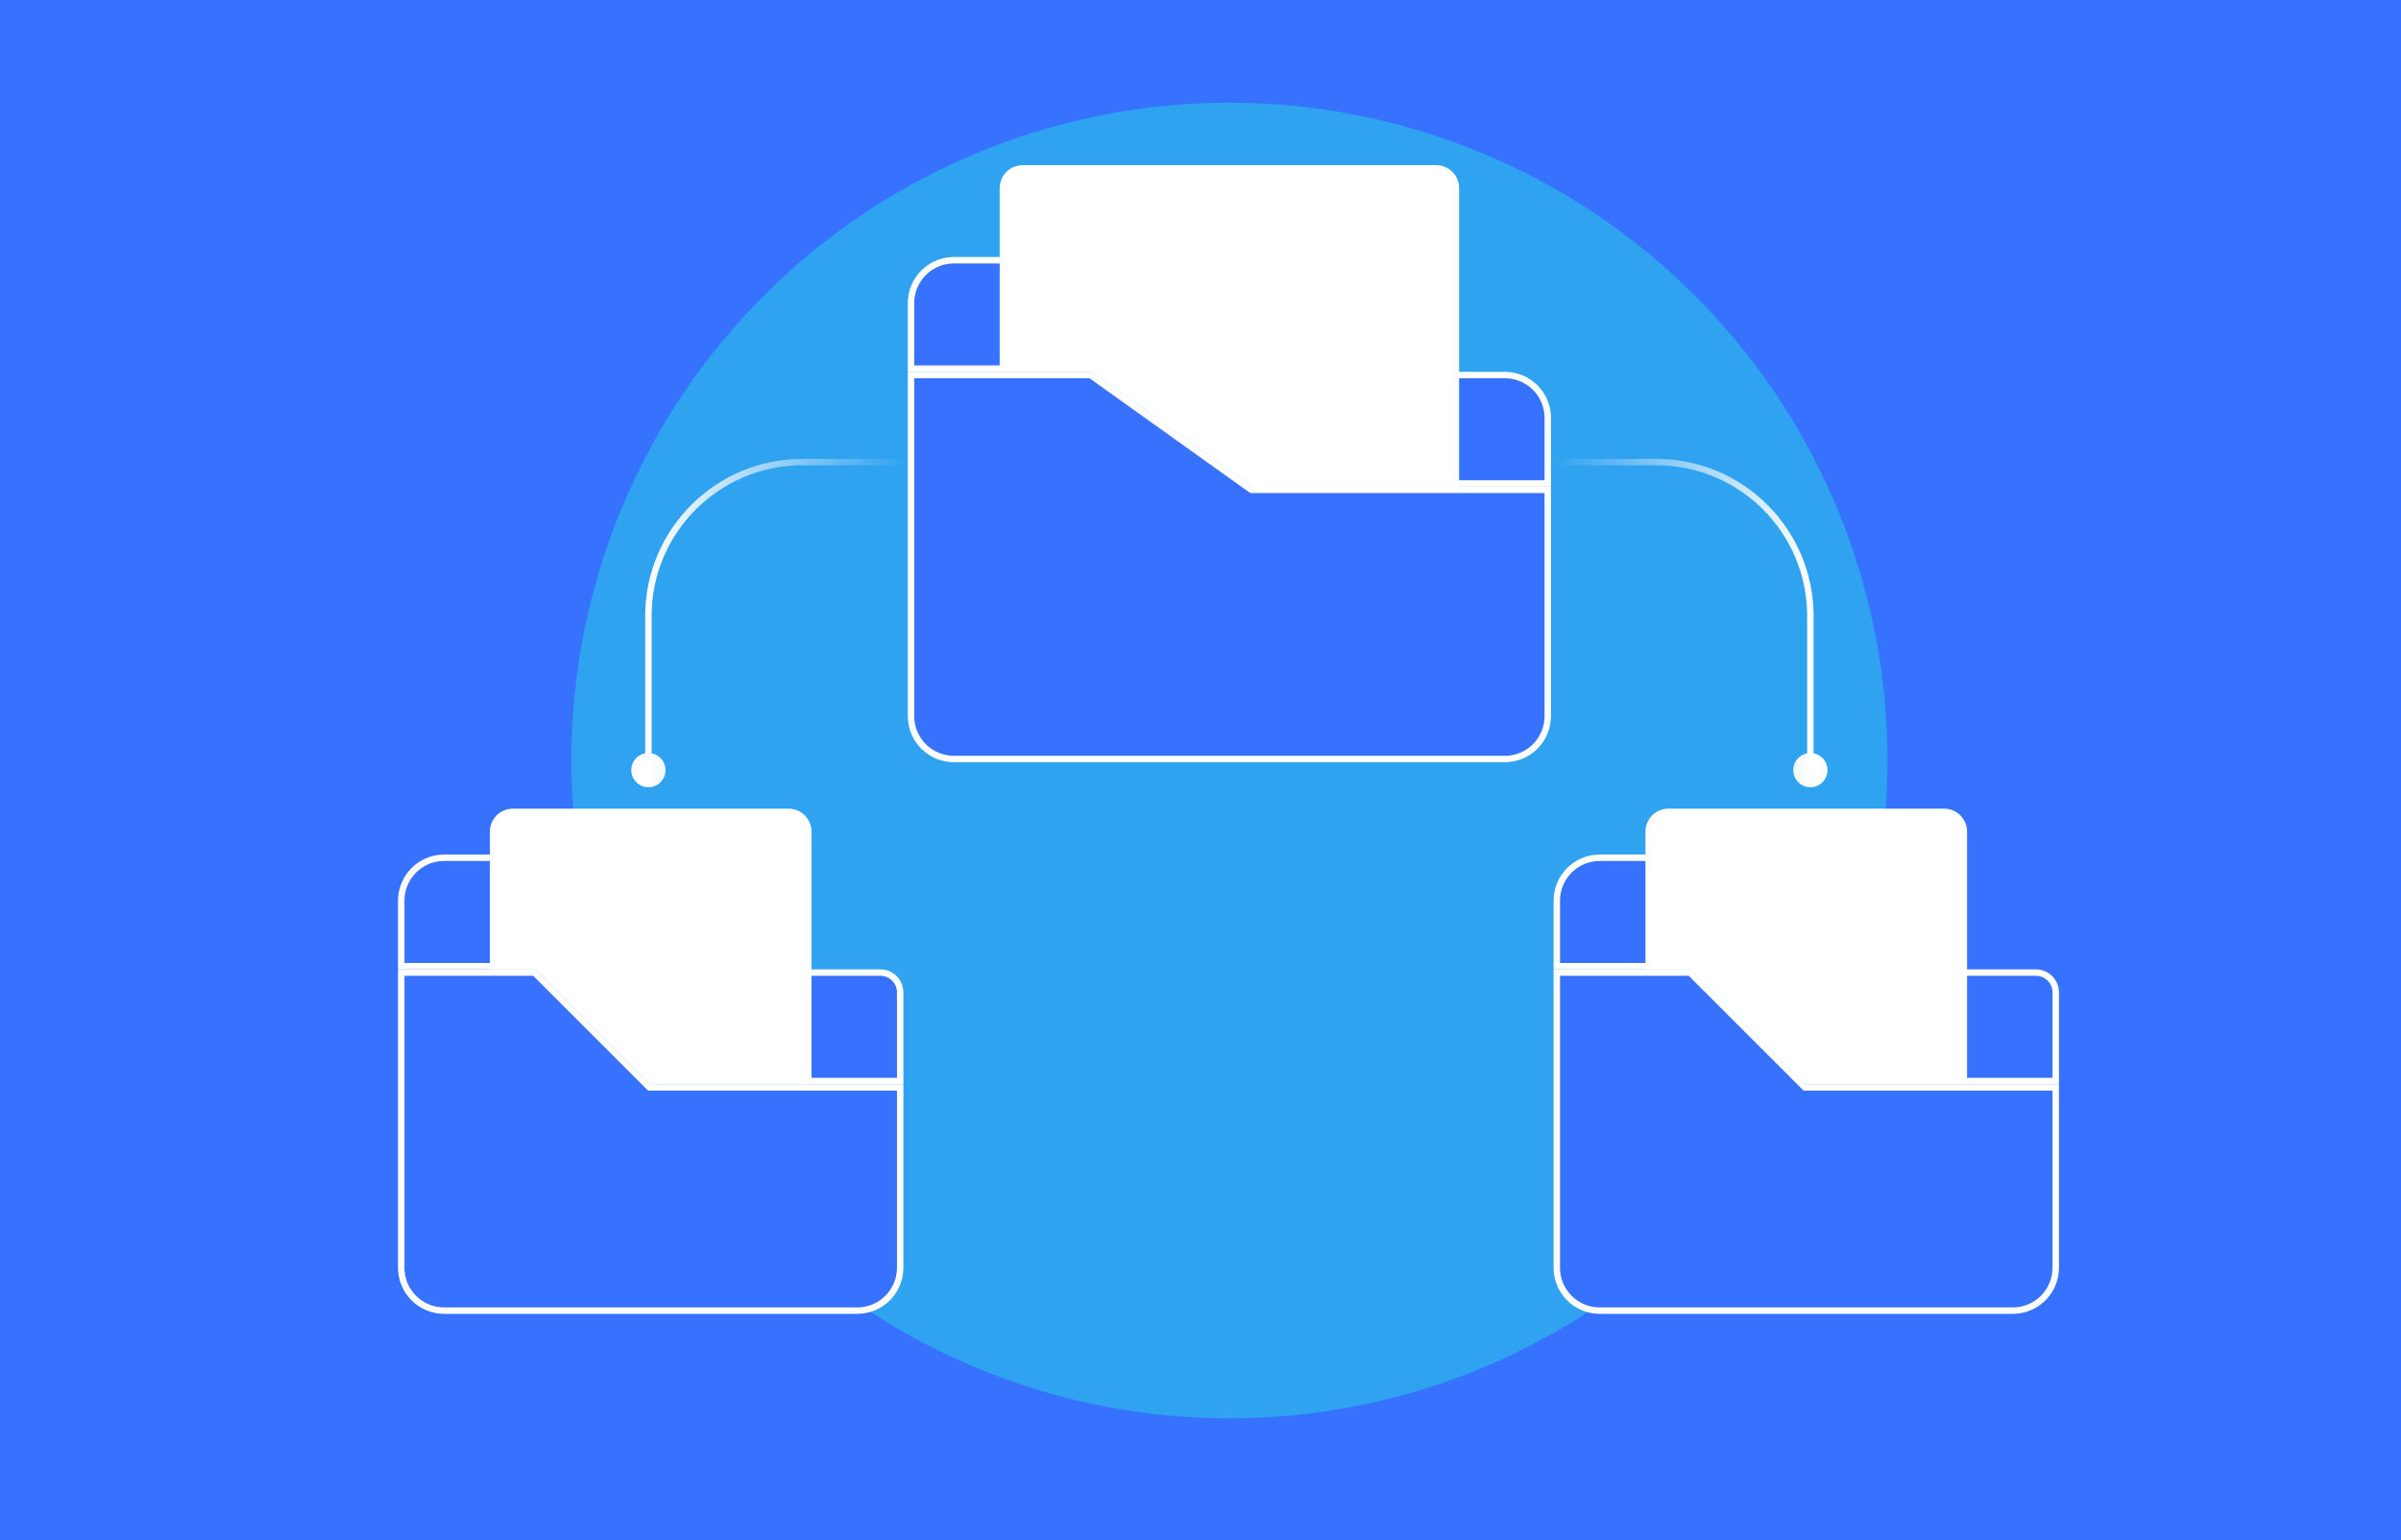 <svg width="374" height="240" viewBox="0 0 374 240" fill="none" xmlns="http://www.w3.org/2000/svg">
<g clip-path="url(#clip0_944_6193)">
<rect width="374" height="240" fill="#3772FE"/>
<g filter="url(#filter0_f_944_6193)">
<circle cx="191.5" cy="118.5" r="102.5" fill="#25E0DF" fill-opacity="0.44"/>
</g>
<path d="M169.87 40.547L189.778 54.767L194.787 58.345L194.918 58.438H234.436L234.766 58.446C236.41 58.532 237.968 59.224 239.138 60.394C240.307 61.563 240.999 63.122 241.085 64.766L241.094 65.096V75.328H195.239L170.322 57.53L170.191 57.438H141.906V47.205C141.912 45.441 142.615 43.75 143.862 42.503C145.032 41.333 146.59 40.642 148.234 40.556L148.564 40.547H169.87Z" fill="#3772FE" stroke="white"/>
<path d="M83.262 133.656L101.152 151.547H137.141C137.957 151.547 138.74 151.871 139.317 152.448C139.895 153.026 140.219 153.809 140.219 154.625V168.438H101.566L83.676 150.547H62.5V140.314C62.505 138.55 63.209 136.86 64.456 135.612C65.626 134.443 67.184 133.751 68.828 133.665L69.158 133.656H83.262Z" fill="#3772FE" stroke="white"/>
<path d="M263.262 133.656L281.152 151.547H317.141C317.957 151.547 318.74 151.871 319.317 152.448C319.895 153.026 320.219 153.809 320.219 154.625V168.438H281.566L263.676 150.547H242.5V140.314C242.505 138.55 243.209 136.86 244.456 135.612C245.626 134.443 247.184 133.751 248.828 133.665L249.158 133.656H263.262Z" fill="#3772FE" stroke="white"/>
<path d="M83.262 151.547L101.152 169.438H140.219V197.562C140.213 199.326 139.51 201.016 138.263 202.263C137.015 203.51 135.325 204.213 133.561 204.219H69.158C67.394 204.213 65.704 203.51 64.456 202.263C63.286 201.093 62.595 199.535 62.509 197.891L62.5 197.561V151.547H83.262Z" fill="#3772FE" stroke="white"/>
<path d="M263.262 151.547L281.152 169.438H320.219V197.562C320.213 199.326 319.51 201.016 318.263 202.263C317.015 203.51 315.325 204.213 313.561 204.219H249.158C247.394 204.213 245.703 203.51 244.456 202.263C243.287 201.093 242.595 199.535 242.509 197.891L242.5 197.561V151.547H263.262Z" fill="#3772FE" stroke="white"/>
<path d="M79.891 126.5H122.828C123.644 126.5 124.428 126.824 125.005 127.401C125.582 127.979 125.906 128.762 125.906 129.578V168.438H101.566L83.676 150.547H76.812V129.578C76.812 128.762 77.137 127.979 77.714 127.401C78.291 126.824 79.074 126.5 79.891 126.5Z" fill="white" stroke="white"/>
<path d="M259.891 126.5H302.828C303.644 126.5 304.428 126.824 305.005 127.401C305.582 127.979 305.906 128.762 305.906 129.578V168.438H281.566L263.676 150.547H256.812V129.578C256.812 128.762 257.137 127.979 257.714 127.401C258.291 126.824 259.074 126.5 259.891 126.5Z" fill="white" stroke="white"/>
<path d="M169.87 58.438L194.787 76.235L194.918 76.328H241.094V111.609C241.088 113.373 240.385 115.062 239.138 116.31C237.89 117.557 236.2 118.26 234.436 118.266H148.564C146.8 118.26 145.11 117.557 143.862 116.31C142.693 115.14 142.001 113.581 141.915 111.938L141.906 111.607V58.438H169.87Z" fill="#3772FE" stroke="white"/>
<path d="M159.297 26.234H223.703C224.519 26.234 225.303 26.558 225.88 27.136C226.457 27.713 226.781 28.496 226.781 29.312V75.328H195.239L170.322 57.53L170.191 57.438H156.219V29.312C156.219 28.496 156.543 27.713 157.12 27.136C157.697 26.558 158.481 26.234 159.297 26.234Z" fill="white" stroke="white"/>
<path d="M284.667 120C284.667 121.473 283.473 122.667 282 122.667C280.527 122.667 279.333 121.473 279.333 120C279.333 118.527 280.527 117.333 282 117.333C283.473 117.333 284.667 118.527 284.667 120ZM242 71.5H258V72.5H242V71.5ZM282.5 96V120H281.5V96H282.5ZM258 71.5C271.531 71.5 282.5 82.469 282.5 96H281.5C281.5 83.021 270.979 72.5 258 72.5V71.5Z" fill="url(#paint0_linear_944_6193)"/>
<path d="M98.333 120C98.333 121.473 99.527 122.667 101 122.667C102.473 122.667 103.667 121.473 103.667 120C103.667 118.527 102.473 117.333 101 117.333C99.527 117.333 98.333 118.527 98.333 120ZM141 71.5H125V72.5H141V71.5ZM100.5 96V120H101.5V96H100.5ZM125 71.5C111.469 71.5 100.5 82.469 100.5 96H101.5C101.5 83.021 112.021 72.5 125 72.5V71.5Z" fill="url(#paint1_linear_944_6193)"/>
</g>
<defs>
<filter id="filter0_f_944_6193" x="-12.6" y="-85.6" width="408.2" height="408.2" filterUnits="userSpaceOnUse" color-interpolation-filters="sRGB">
<feFlood flood-opacity="0" result="BackgroundImageFix"/>
<feBlend mode="normal" in="SourceGraphic" in2="BackgroundImageFix" result="shape"/>
<feGaussianBlur stdDeviation="50.8" result="effect1_foregroundBlur_944_6193"/>
</filter>
<linearGradient id="paint0_linear_944_6193" x1="282" y1="96" x2="242" y2="96" gradientUnits="userSpaceOnUse">
<stop stop-color="white"/>
<stop offset="1" stop-color="white" stop-opacity="0"/>
</linearGradient>
<linearGradient id="paint1_linear_944_6193" x1="101" y1="96" x2="141" y2="96" gradientUnits="userSpaceOnUse">
<stop stop-color="white"/>
<stop offset="1" stop-color="white" stop-opacity="0"/>
</linearGradient>
<clipPath id="clip0_944_6193">
<rect width="374" height="240" fill="white"/>
</clipPath>
</defs>
</svg>
